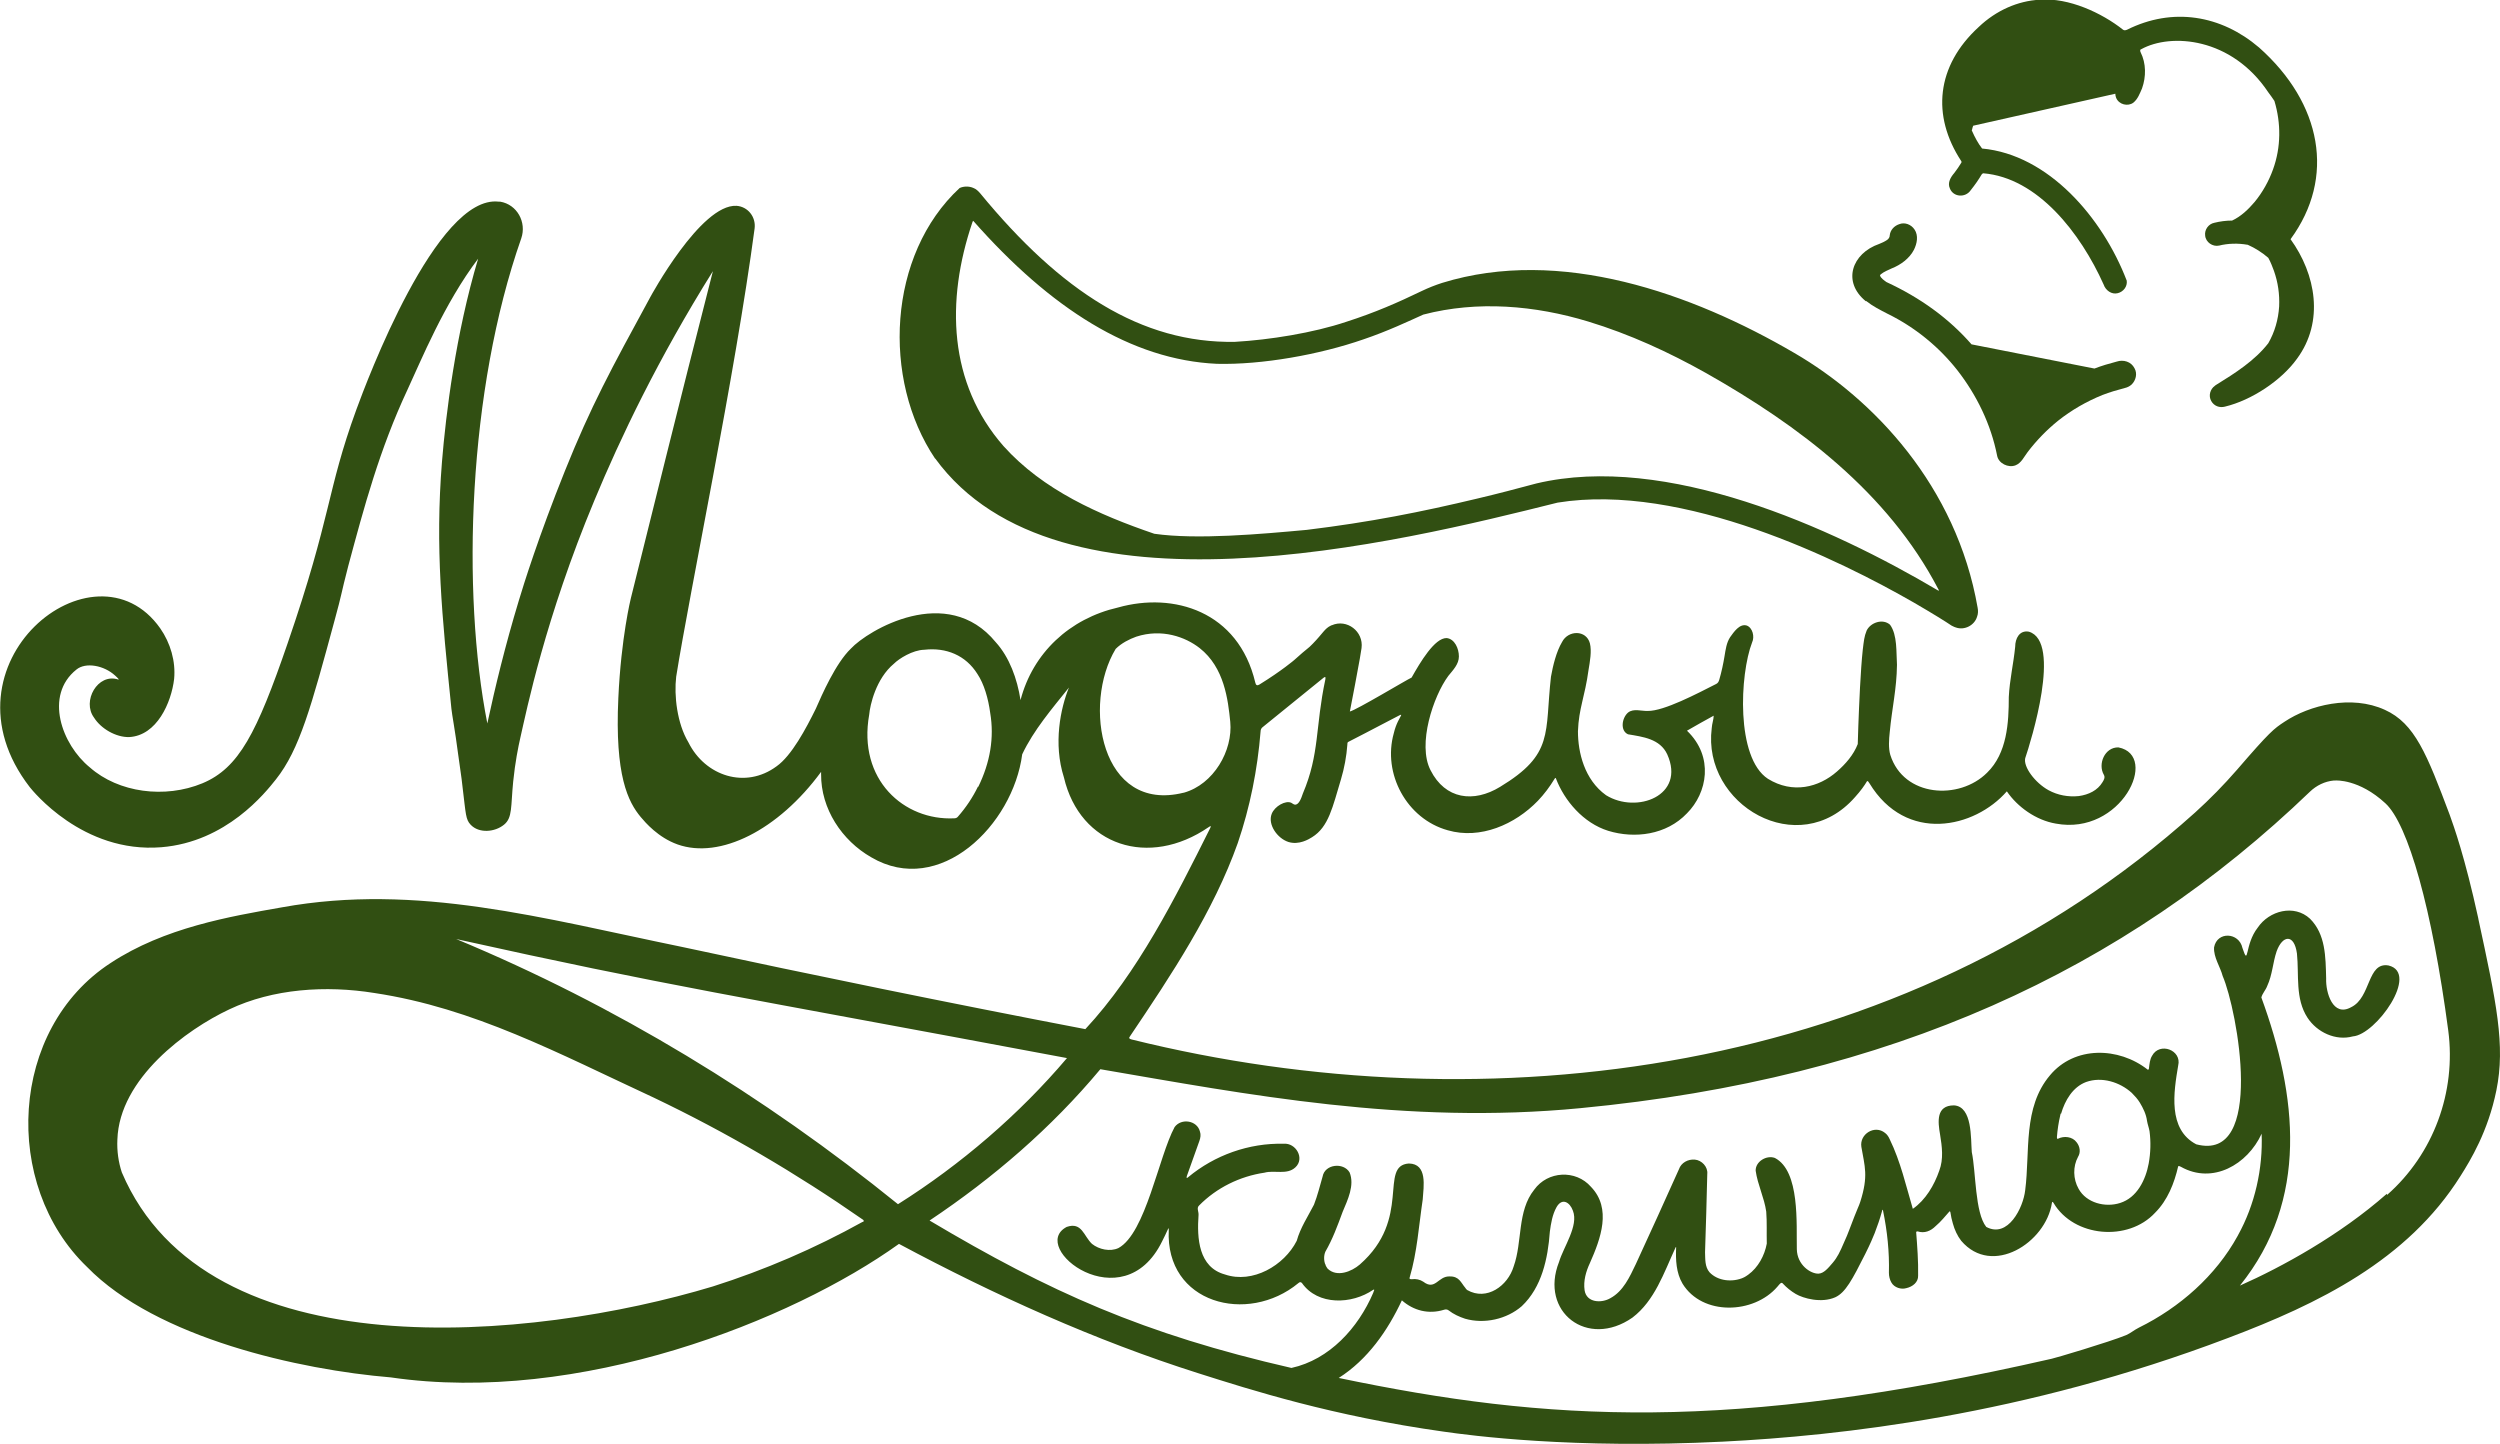 <?xml version="1.0" encoding="UTF-8"?>
<svg xmlns="http://www.w3.org/2000/svg" version="1.1" viewBox="0 0 898.8 519.1">
  <defs>
    <style>
      .cls-1 {
        fill: #314f12;
      }
    </style>
  </defs>
  <!-- Generator: Adobe Illustrator 28.6.0, SVG Export Plug-In . SVG Version: 1.2.0 Build 709)  -->
  <g>
    <g id="_Слой_1" data-name="Слой_1">
      <g>
        <path class="cls-1" d="M705.2,58.1c0,.2,0,.4-.2.6-.6,1-1.4,2.2-2.4,3.5-1.3,1.5-2.5,3.5-1.6,5.5,1.2,3.2,5.6,3.5,7.5.7,1.6-2,2.9-3.9,3.9-5.6.1-.2.3-.4.6-.5,19.6,1.6,35,21.5,43.3,40,.7,2.1,2.9,3.7,5.1,3.1,2-.5,3.5-2.4,3.2-4.5-8.7-22.7-28.2-45.3-52-47.5-1.4-1.8-2.6-4-3.7-6.5,0-.1,0-.2.1-.3.1-.5.2-.9.4-1.4l51.1-11.5c0,.5.1,1,.3,1.5,1,2.4,4.2,3.2,6.2,1.7,1.6-1.3,2.3-3.3,3.1-5.1,1.5-4.2,1.5-9-.5-13-.2-.4-.3-1,.2-1.1,10.7-5.9,32.5-4.3,45.7,15.5.8,1,1.5,2.1,2.2,3.1,2.4,8,2.4,16.6-.5,24.6-1.5,4.2-3.8,8.3-6.6,11.7-2.3,2.7-4.9,5.2-8.1,6.7-2.2,0-4.4.3-6.4.8-2.1.4-3.6,2.5-3.3,4.6.2,2.4,2.7,4.1,5,3.6,3.2-.8,6.8-.9,10.2-.3,0,0,0,0,.1,0,2.7,1.2,5.2,2.8,7.4,4.7.9,1.6,1.5,3.3,2,4.6,1.5,4.2,2.1,8.5,1.9,12.9-.3,4.7-1.6,9.2-3.9,13.2-4.9,6.3-12,10.8-18.8,15-.1,0-.2.2-.4.3-1.7,1.2-2.4,3.6-1.3,5.5,1,1.8,3,2.5,4.9,2,9.6-2.3,20.3-9.4,25.9-17.2,9.9-13.4,6.8-30.4-2.3-43,16.3-22.2,11.2-48.9-11.3-68.9-13.7-11.7-31.1-14.6-47.5-6.4-.5.2-1,.3-1.4,0-7.7-6.1-19.6-11.6-29.9-10.8-8,.4-15.8,3.9-22,9.8-15.3,14-17,31.9-6.3,48.2h0Z"/>
        <path class="cls-1" d="M670.9,108.2h0c2.4,1.9,5,3.2,7.7,4.6,9.8,4.8,18.4,11.8,25.1,20.3,7,9,12.1,19.5,14.3,30.7.5,2.8,4,4.5,6.6,3.5,2.1-.8,3.1-3.1,4.4-4.8,3.2-4.2,6.9-8,11-11.3,4.8-3.8,10.2-6.9,15.9-9.2,2.6-1,5.3-1.8,8-2.5.9-.2,1.7-.6,2.4-1.2,1.6-1.5,2.2-4,1.1-5.9-1.2-2.4-4-3.2-6.4-2.4-2.7.7-5.4,1.5-8,2.5l-44.2-8.7c-8.2-9.4-18.5-16.8-30.6-22.4-.8-.6-1.9-1.3-2.3-2.3,0-.2.1-.3.3-.5,1.1-.9,2.6-1.5,3.9-2.1,3.3-1.3,6.4-3.6,8-6.7,1.1-2.2,1.7-5.1.2-7.3-1.2-1.8-3.5-2.7-5.5-1.9-1.8.6-3.2,2.1-3.4,4,0,.7-.4,1.3-1,1.7-.9.6-1.8,1-2.8,1.4-9.8,3.4-13.4,13.6-4.8,20.6ZM675.9,98.9c0,0,0,0,0,0,0-.3,0-.5,0,0Z"/>
        <path class="cls-1" d="M336.2,164.8c44.1,60.6,166.6,30.2,223.8,15.9,45.1-7.3,101.7,20.8,128,35.9,6.9,4,11.7,7,13.6,8.3,0,0,.2.1.4.2.4.2.8.4,1.2.5,3.1,1.1,6.7-.8,7.6-3.9.4-1,.4-2.2.2-3.2-7.6-43.8-37.5-75.1-65.9-91.6-36.8-21.5-84.2-38.3-126.6-25.2-2.5.8-5,1.8-7.3,2.9-8.7,4.2-16.9,7.8-27.2,11.1-11.9,4-27.7,6.5-40,7.2-33.6.6-62.6-18.1-91.6-53.4-.7-.8-1.4-1.5-2.4-1.9-1.5-.7-3.5-.7-5,0-25.9,24-28,68.8-8.8,97.3h0ZM349.6,79.9c0-.2.2-.4.3-.5,27.8,31.5,56.8,50,87.6,51.4h0c16.2.4,36.9-3.3,52.7-8.8,8.6-2.9,16.4-6.6,21.5-8.9,19.5-5.1,40.2-3.3,59.3,2.5,14.8,4.5,29,11,42.5,18.6,33.2,18.8,65.2,42.8,83.3,77.5.3.5.4.8,0,.6-38.7-22.9-97.9-49.5-144.4-38.5-7.1,1.9-13.9,3.7-21.1,5.4-20.5,4.9-38.6,8.5-61.5,11.3-16.3,1.5-39.5,3.6-54.8,1.4-19.9-6.8-40-15.7-54.2-31.5-19.8-22.6-20.8-52.2-11.2-80.5Z"/>
        <path class="cls-1" d="M740.8,401.2s0,0,0,0c0,0,0,0,0,0,0,0,0,0,0,0Z"/>
        <path class="cls-1" d="M891,330.2c-4.9-22.4-8.8-33.1-10.3-37.3-8.2-21.8-12.5-32.8-23.3-37.7-12-5.5-27.1-1.7-36.1,4.3-3.8,2.5-5.2,3.5-17.1,17.3-4.7,5.4-9.7,10.5-15,15.3-105.4,94.7-254.6,113.3-382.4,81.6-.8-.2-1.1-.5-.5-1.2,14.9-22.1,30-44.9,38.7-69.4,4.4-12.9,7.1-26.4,8.2-40.1,0-.7.3-1.3.9-1.7,7.2-5.9,14.5-11.7,21.7-17.6.5-.4.9-.5.7.5-3.7,17.4-2,26.7-8.1,41.1-.6,1.8-1.4,3.9-2.7,4-.6,0-.9-.4-1.5-.7-2-.9-5.9,1.2-7,4-1.5,3.8,2,8.8,6,10.1,3.8,1.2,7.4-1,8.5-1.7,6-3.7,7.4-10.9,10.4-20.8,1.2-4,2-8.3,2.3-12.5,0-.3,0-.6.2-.9,1-.5,9.9-5.1,15.2-7.9,7-3.6,2.9-2.2,1.3,4.7-4.1,14.5,4.6,30.8,19.4,34.9,11.7,3.4,24.2-2.1,32.4-10.6,2.3-2.4,4.3-5.1,6-7.9.2-.3.4-.5.5-.1,3,7.9,9.8,16,18.8,18.8,9.5,2.9,20.9,1.5,28.3-6.3,7.3-7.3,9.8-20.3,0-29.7,1.3-.8,8.3-4.7,9.6-5.4,0,1.4-.6,2.8-.7,4.5-3.5,27.5,31.2,47.9,51.5,24.8,2-2.2,3.5-4.3,4.3-5.7.3-.3.5.1.9.7,13.2,21.7,37.8,16.2,49.4,2.9,3.8,5.6,10.5,10.4,17.6,11.6,23.5,4.4,37.4-24.5,22.5-27.4-4.9-.1-7.5,6-5.2,9.9.5.9,0,1.8-.5,2.6-1.8,3-5,4.5-8.5,5-3.8.4-7.6-.3-10.9-2.1-4.9-2.7-9.1-8.4-8.4-11.5,2-5.9,13.3-42,1.3-45.5-3.4-.6-4.9,2.5-4.9,5.4-.6,6.1-2,11.9-2.3,18.1,0,9.2-.6,20.2-7.8,27.2-10,10-30,8.8-34.8-6.4-.7-2.4-.5-5.5-.2-8.2.8-8.6,2.5-15.5,2.6-24.2-.3-4.4.2-10.7-2.5-14.4-2.6-2.3-7-.8-8.4,2.1-.9,2.2-1,3.7-1.4,6.9-.8,7.4-1.3,19.5-1.6,27.5-.1,3.2-.2,5.5-.2,6.4-1.5,3.9-4.4,7.2-7.5,9.9-6.5,5.7-15.9,8.1-24.8,2.6-11.6-7.6-10.1-37.6-5.7-49,1-2.1.2-5.3-1.9-6.1-2.6-.8-4.7,2.4-6,4.2-1.3,2-1.6,4.4-2,6.8-.4,2.5-1.1,5.8-1.9,8.5-.2.7-.5,1.2-1.1,1.5-6.7,3.4-18.8,9.8-24.6,9.7-2.3.1-5.1-1-7.1.6-2.2,1.9-2.9,6.5,0,7.8,5.3.9,11.5,1.6,14.1,7.2,6.7,14.9-11,21.5-22,14.7-7.8-5.6-10.1-15.4-10.1-23,.3-8.3,2.5-12.4,3.8-22,.5-3,1.2-6.8.5-9.6-1.3-4.9-7.8-4.8-10-.5-2.1,3.5-3.3,8.6-4,12.5-2.3,20.4,1.2,27.8-18.3,39.6-9.5,5.8-19.7,4.5-25-6-4.8-9.3,1-26.6,6.4-33.9,1.7-2.1,3.8-4.2,3.8-7,0-2.8-1.5-6.3-4.4-6.6-4.3-.1-9.5,8.7-12.6,14.2-1.8.8-19.9,11.7-22.2,12.2,1.2-6.3,2.5-12.8,3.6-19.1.2-1.1.4-2.4.6-3.7.8-6-5.3-10.6-10.7-8.2,0,0-.2,0-.3.1-2.3,1.1-2.8,2.7-6.5,6.5-2,2.1-1.5,1.2-6.7,5.9,0,0-4.4,3.8-12.5,8.8-.8.5-1.3.3-1.5-.7-6.1-25.7-29.4-32.6-49.3-27-17.5,4-30.7,16.4-35.1,33.3-1.2-7.7-4-15.4-8.9-20.8-17.5-21.4-46.1-4.2-52.1,2.3-5.5,5.3-10.4,16.6-12.6,21.6-3.5,7.1-8.7,16.9-14.1,20.7-11.2,8.3-25.7,3.5-31.7-8.6-4.1-6.8-5.2-16.9-4.4-23.6,5-31.4,21.2-108.5,28.2-161.2.5-4.1-2.4-7.8-6.5-8.1,0,0,0,0,0,0-12.9-.7-31,32.8-31,32.8-14.2,26.1-21.3,39.1-30.7,62.5-9.4,23.4-14.9,41-16.6,46.7-4.9,16.2-8.5,31.1-11.3,44.1-9.3-47.3-7-119.7,12.2-174.4,2-5.8-1.5-12.2-7.6-13.2-.2,0-.3,0-.5,0-22.4-2.6-47.5,64.7-51.2,74.8-10.7,29.4-8.8,37.8-24.7,84-11.1,32.3-17.5,44.8-30.6,50.3-13.5,5.6-30.2,3.4-40.5-5.7-10.1-8.2-16.5-25.9-4.8-35.2,3.3-2.7,9.9-1.5,13.9,2.2.5.5.9.8,1.2,1.2.1.2,0,.3-.1.2-7.4-2.4-13.1,7.8-8.7,13.7,2.5,4,7.9,7.1,12.6,7,10-.5,15.2-12.4,16.2-20.9.6-6.3-1.3-12.9-5-18.2-23.6-33.5-81.2,12.7-46.9,57.1.9,1.1,19,23.9,47.3,21.6,23.4-1.9,37.4-19.6,41.2-24.4,8.5-10.7,12.7-26.2,21.1-57.2,2.8-10.2,2.1-8.7,4.9-19.5,5.7-21.2,11.2-41.8,21.3-63.4,4.9-10.5,13.1-30.8,25.4-47.1-8.1,27.1-11.6,55.9-13,73-2.5,31,0,55.5,3.4,88.9.2,2,1.3,7.7,2.4,16.2.5,4,1.2,7.9,1.6,11.9,1.2,9.8,1.1,11.6,2.9,13.5,3,3.2,8.7,2.7,12,0,3.1-2.5,2.4-6.5,3.3-15.5.7-6.9,1.8-12.4,2.6-15.9,2.2-9.6,8.9-42.8,26.6-85.2,9.3-22.4,22.9-50.9,42.6-82.4-12.6,49.2-22.4,89.2-29.5,117.6,0,0-3.5,14-4.5,35.9-1.3,27.9,3.5,37.3,8.1,42.8,1.6,1.9,6.2,7.3,13.2,9.8,15.2,5.4,36.2-5.1,51.6-26.1,0,0,0,.6,0,.8-.1,12.5,7.5,23.9,18,29.9,24.6,14.5,51-11.6,54.3-37,4.1-8.7,10.8-16.5,16.8-24-3,7.4-5.7,20.1-1.8,32.3,5.8,24.7,30.6,32.6,52,17.9.6-.4,1.1-.7.6.3-12.6,25.2-26.1,52.1-44.9,72.3-48.5-9.3-97.4-19.3-145.2-29.6-49.7-10.2-95.1-23-143.6-14.2-18.8,3.3-42.3,7.3-61.6,20C3.3,369.9.6,426,31.3,455.5c24.9,25.6,76.6,37,109.2,39.7,67.6,9.9,144.1-20.3,182.7-48,34.4,18.4,70.4,34.7,107.6,46.5,18.9,6,48.3,15.4,88.2,21,9.7,1.4,46.4,6.3,100.4,3.6,41.7-2.1,108-9.3,181.7-37.3,32.3-12.2,64.4-27.8,83.5-58.2,3.6-5.7,9.9-16,12.9-30.8,3.3-16.2,0-31.6-6.5-61.7ZM351.6,282.8h0c-1.9,3.9-4.3,7.5-7.2,10.8-.3.4-.8.6-1.3.6-18.1.9-34.8-13.9-30.6-37.3.3-3.4,2.4-12.9,8.9-18.3,1.8-1.8,6.7-4.9,10.9-5,7.9-.9,14.9,2,19.1,8.7,2.4,3.6,3.9,8.8,4.6,14,1.5,8.9,0,17.8-4.3,26.6ZM425.5,285h0c-29.8,7.4-36.4-31.8-24.4-51.7,2.1-2.1,4.9-3.5,7.4-4.4,9.2-3,17.7.1,22.8,4.1,8.9,7,10.2,18.6,11,26.5,1,10.4-6,22.5-16.7,25.5ZM310.1,439.3c-17.1,9.5-35.2,17.3-53.8,23.2h0c-65,19.6-181.8,31-212.5-41-1.2-3.6-1.8-7.7-1.6-11.8.7-22,24.9-39.6,40.2-46.8,15.8-7.5,34.8-8.7,52.2-5.9,35.8,5.4,66.1,21.7,100.4,37.6,26.2,12.5,51.4,27.3,75.1,43.8.2.1.3.2.4.4.1.2,0,.4-.3.5ZM322.8,432.9h0c-48.2-39-101.5-71.5-158.8-95.3,75.6,16.8,98.7,20.1,219.6,42.8-17.2,20.3-38.2,38.3-60.7,52.5ZM804.5,444.3c-7.9,14.4-20.9,25.8-35.5,33-1.8.9-3,2-4.6,2.7-6.1,2.5-26,8.4-26.8,8.5-115.9,26.5-181.2,22.6-256.3,6.9,10.4-6.6,17.6-17,22.7-27.9,4.2,3.7,9.6,5.1,15.1,3.4.6-.2,1.2-.2,1.7.2,1.8,1.4,3.8,2.3,5.9,3,6.9,2,15,.2,20.4-4.5,7.2-6.8,9.4-17.1,10.1-26.8.4-3,.9-6.1,2.4-8.8,2-3.5,4.8-1.8,5.9,1.3,2.1,5.4-3.4,13-5,18.4-7.1,17.9,10.2,31.3,26.4,20,8-6.1,11.3-16.1,15.4-25,.1-.3.3-.6.3-.2-.2,4.4,0,9.1,2.3,13,7.1,11.6,25.6,11,34.1,1.1.4-.4.9-1.2,1.4-1.4.2,0,.5.1.6.3,1.3,1.4,2.9,2.7,4.6,3.7,2.7,1.6,9.2,3.4,14.2,1.2,3.7-1.7,6.1-6.3,10.8-15.6,1.9-3.8,2.7-5.8,3.4-7.5,1-2.6,1.9-5.2,2.6-7.8,0-.3.3-1,.4-.2,1.5,7.3,2.3,14.8,2.1,22.3,0,1.2.3,2.5.9,3.5,1,1.8,3.5,2.6,5.4,2,2.2-.5,4.3-2.1,4.2-4.5.1-5.2-.3-10.4-.7-15.6,0-.2.2-.3.5-.3,2.5.8,4.7-.1,6.5-1.9,1.9-1.6,3.4-3.5,5-5.3.2,0,.3.2.3.3.2,1.4.5,2.8.9,4.1.6,2.2,1.6,4.4,3,6.2,11.1,13,30.4.7,32.6-13.6.1-.6.3-.5.6,0,7.3,12.3,26.8,14,36.5,3.5,4.5-4.5,6.9-10.6,8.3-16.7.2-.2.7,0,1,.2,11.4,6.4,23.9-.8,29-11.9.5,12.5-2.4,25.5-8.5,36.5h0ZM741,400.4h0c1.4-4.8,4.2-9.6,9-11.4,5.6-2,12.1,0,16.4,3.9,1.1,1.1,2.1,2.2,2.9,3.5,1.2,2,2.3,4.2,2.6,6.6.2,1.2.7,2.5.9,3.7.5,3.8.4,7.7-.3,11.6-1.1,5.9-4.2,12.3-10.3,14.2-5.3,1.7-12.1,0-14.9-5.1-2-3.5-2.1-8-.2-11.5,1-1.6.7-3.7-.5-5.2-1.5-2.1-4.6-2.4-6.7-1.3-.4.2-.4-.3-.4-.6.2-2.6.6-5.3,1.2-7.8,0,0,0,0,0,0,0,0,0,0,0,0,0-.2.1-.4.2-.7ZM858.1,429.2c-16.9,14.9-37.7,26.3-52.8,33,24.9-30.9,20.6-68.3,7.7-103.6.4-1.5,1.6-2.7,2.1-4.1,1.9-4.1,2-8.4,3.4-12.5,2.1-5.8,6.3-6.4,7.3.8.8,7.8-.7,16.2,3.8,23.1,3.4,5.2,10.1,8.4,16.3,6.7,8.3-.6,24.1-22.8,12.8-25.5-7.7-1.3-6.2,11.5-13.4,15-6.6,3.7-9.2-5.3-9-10.3-.2-7.9-.2-15.9-5.8-21.5-5.7-5.3-14.7-2.9-18.8,3.2-4.8,6.1-3.1,14.5-5.5,7.3-1.2-5.6-9.1-6.1-10.2-.2-.2,3.6,2.2,6.9,3.1,10.3,5.3,12.3,15.4,67.1-9.5,60.5-10.3-5.4-8.1-18.8-6.5-28.3,1.4-5.6-6.7-8.6-9.4-3.5-.8,1.3-.9,2.9-1.1,4.4,0,.4-.2.6-.4.6-10.5-8.3-26.4-8.6-35.2,2-9.8,11.6-7.1,27.4-8.9,41.3-.7,6.3-6.2,17.4-14,13.2-4.1-5.1-3.7-19.9-5.2-26.9-.4-4.8.3-16.4-6.4-16.8-6.5,0-5.8,5.9-5,10.5.7,4.3,1.3,8.8-.3,13-1.8,5.2-4.9,10.5-9.5,13.7-2.4-8.1-4.4-17-8.3-25-.4-.9-.9-1.7-1.7-2.3-3.7-3-9.2.4-8.5,5,1.2,7.1,2.6,10.4-.4,19.8-.5,1.6-.8,1.7-4,10.2-.5,1.3-1,2.6-1.8,4.3-1.5,3.5-2.4,5.4-4.1,7.4-1.7,2-3.2,3.8-5.1,3.9-2.8.1-7.7-3.1-7.8-8.8-.2-8.9,1.2-28.1-7.9-32.8-3-1.1-7,1.3-6.9,4.6.7,5,3.1,9.7,3.8,14.7.3,3.8.1,7.7.2,11.5-.8,4.3-3.1,8.6-6.7,11.2-.5.4-1.1.7-1.6,1-.2,0-.3.1-.3.1,0,0,.2,0,.3-.1-4,1.8-9.3,1.3-12.3-1.9-1.7-2-1.5-4.7-1.6-7.2.3-9.4.6-18.7.8-28.1.3-2.6-2-5-4.5-5.2-2.4-.2-4.9,1.1-5.7,3.5-5.1,11.4-10.3,22.8-15.5,34.1-2.2,4.6-4.5,9.7-9.1,12.2-3.2,1.9-8.6,1.7-9.3-2.8-.5-3.4.5-6.8,1.9-9.8,3.9-8.8,7.9-19.6.4-27.4-5.5-6.3-15.6-5.7-20.4,1-6.2,7.7-4.2,18.7-7.4,27.6-2.1,7-9.7,12.5-16.7,8.5-.3-.2-.5-.5-.7-.8-.2-.3-.2-.2,0,0-1.6-1.9-2.2-4.2-5.7-4.1-4.1-.1-5.1,5.2-9.4,1.9-1.2-.8-2.7-1.1-4.1-.9-.5,0-1,0-.8-.6,2.7-9.1,3.3-18.7,4.7-28.1.3-4.6,1.8-12.8-5-12.9-10.9.8,1.2,19.8-17.6,36.3-3,2.6-8.3,4.7-11.6,1.5-.3-.4-.6-.9-.8-1.4,0,0,0,0,0,0,0,0,0,0,0,0-.6-1.5-.6-3.3,0-4.7,2.6-4.5,4.4-9.4,6.2-14.3,1.8-4.3,4.4-9.6,2.5-14.2-2.2-3.7-8.9-3-9.7,1.5-1,3.4-1.8,6.8-3.1,10.1-2.2,4.3-4.9,8.3-6.2,13-4.5,8.9-15.9,15.5-25.8,12.1-9.5-2.6-10.1-13-9.5-21.4.1-1.2-.8-2.5.2-3.4,6.3-6.4,14.7-10.5,23.5-11.8,3.6-1,8.1.9,11.1-1.9,3.5-3.2.2-8.9-4.2-8.5-12.5-.3-24.8,4.1-34.3,12-.2.2-.4.3-.5.3-.2,0,0-.5,0-.7,1.5-4.2,3-8.4,4.5-12.6.4-1.1.6-2.3.2-3.4-1-4-6.7-4.9-9.1-1.6-5.7,10.5-10.4,38.2-20.2,43.5-3,1.4-7,.5-9.5-1.5-3-2.8-3.6-8-9.1-6.1-14,7.4,20.2,34,34.3,5.2.8-1.5,1.5-3.1,2.2-4.6.2-.4.2.3.2.5-1.3,26.4,28.3,34.2,46.6,19.1.4-.4.9-.5,1.3,0,5.7,8.1,17.9,7.7,25.6,2.4.8-.4,0,.8,0,1.1-5.4,12.6-15.7,24-29.4,27-53.2-12.2-86.9-27.3-130.1-53,22.9-15.3,43.8-33.3,61.4-54.4,52.5,9,109.6,20.1,172.6,14,111.8-10.7,195.5-49.6,262.3-113.8,2.3-2.2,5.3-3.7,8.6-4,.2,0,.4,0,.6,0,0,0,8.4-.6,17.9,8.2,8.2,7.5,16.8,38,22.6,81.7,2.9,22.1-5.3,44.4-22,59.1ZM822.9,337.3s0,0,0,0c0,0,.2,0,.2,0-.1,0-.2,0-.3,0Z"/>
        <path class="cls-1" d="M476.4,454.4s0,0,0,0c0,0,0,.2.2.3,0-.1-.1-.3-.2-.3Z"/>
        <path class="cls-1" d="M798.1,410.6c0,0,.1,0,.2,0,0,0,0,0-.2,0Z"/>
        <path class="cls-1" d="M823.8,338c0,0-.1-.1-.2-.2,0,0,.1.1.2.2Z"/>
      </g>
    </g>
  </g>
</svg>